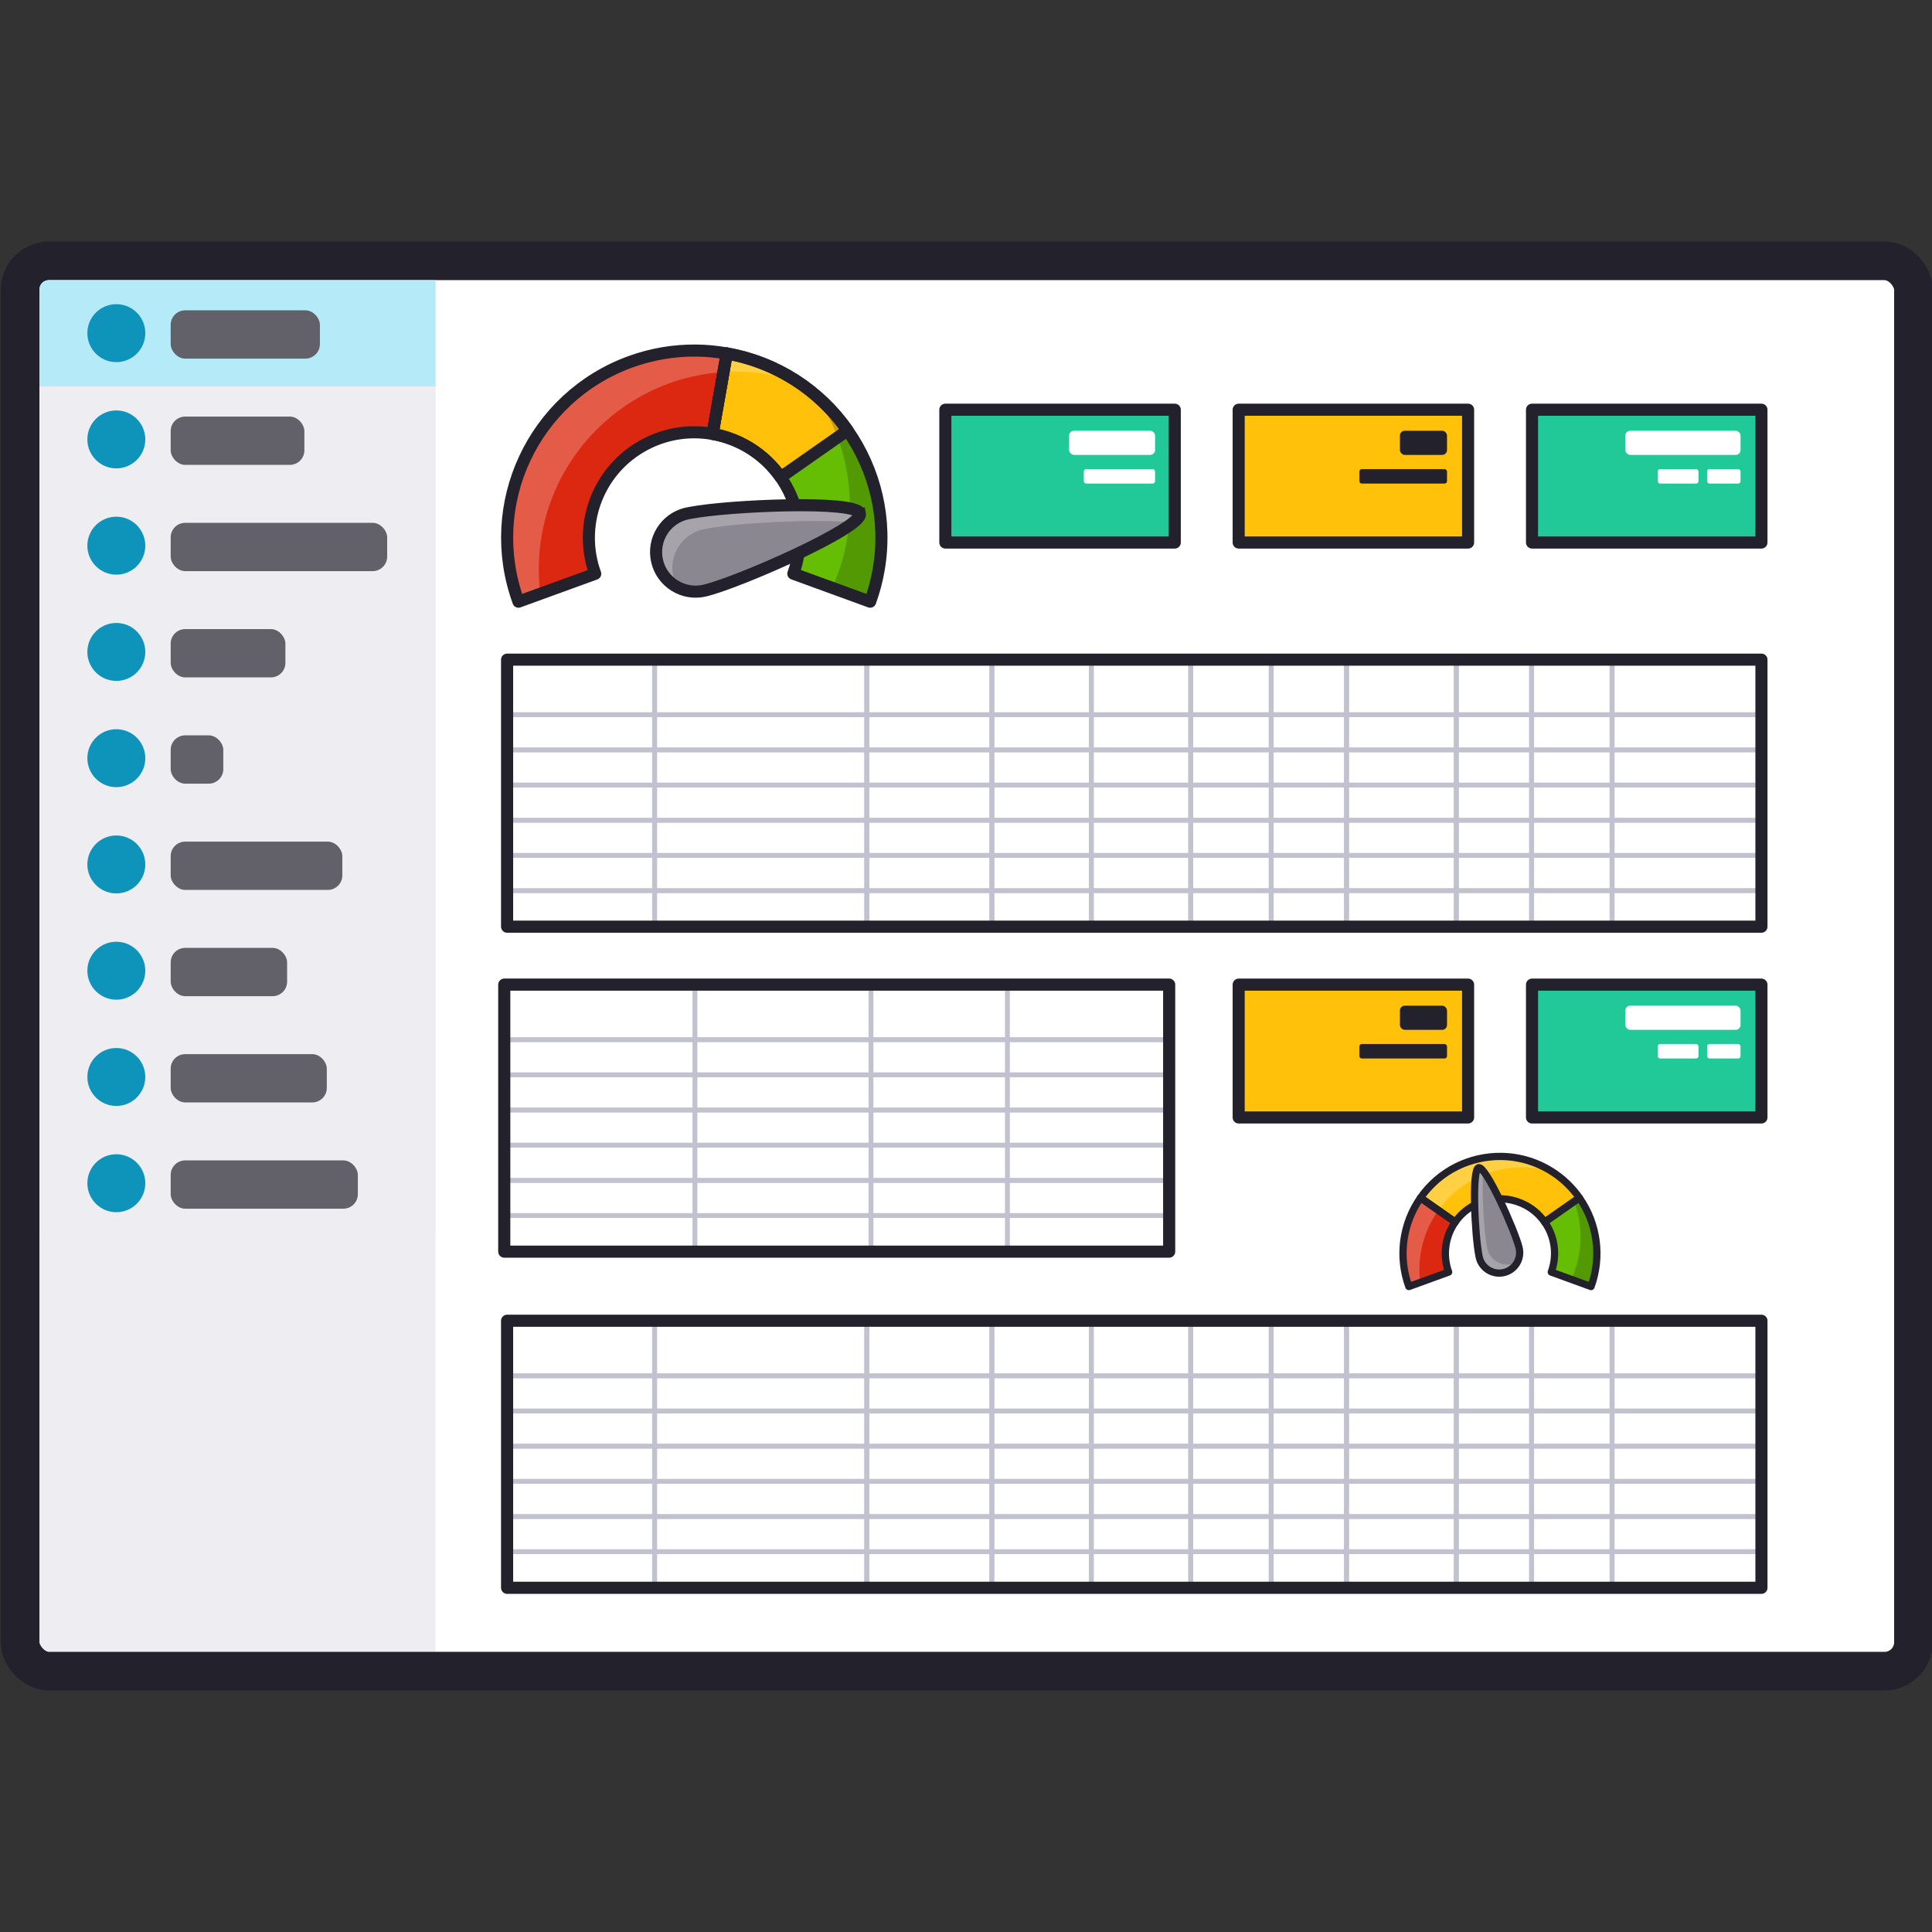 <?xml version="1.0" encoding="UTF-8" standalone="no"?>
<svg xmlns:dc="http://purl.org/dc/elements/1.1/" xmlns:cc="http://creativecommons.org/ns#" xmlns:rdf="http://www.w3.org/1999/02/22-rdf-syntax-ns#" xmlns:svg="http://www.w3.org/2000/svg" xmlns="http://www.w3.org/2000/svg" xmlns:sodipodi="http://sodipodi.sourceforge.net/DTD/sodipodi-0.dtd" xmlns:inkscape="http://www.inkscape.org/namespaces/inkscape" width="400" height="400" id="svg22172" version="1.1">
  <rect width="100%" height="100%" fill="#333333" stroke="none"/>
  <defs id="defs22174"></defs>
  <g id="layer1" transform="translate(0,-652.362)">
    <g id="g19750-1" transform="matrix(1,0,0,1,-1486.982,359.998)">
      <rect ry="6" rx="6" y="346.362" x="1491.143" height="292" width="392" id="rect4790-4-9" style="fill:#ffffff;fill-opacity:1;stroke:none"></rect>
      <path id="path4792-6-1" d="m 1497.143,350.362 c -1.177,0 -2,0.823 -2,2 l 0,280 c 0,1.177 0.823,2 2,2 l 80,0 0,-284 z" style="fill:#eeeef2;fill-opacity:1;stroke:none"></path>
      <rect style="fill:none;stroke:#23212b;stroke-width:8;stroke-linecap:round;stroke-linejoin:round;stroke-miterlimit:4;stroke-opacity:1;stroke-dasharray:none" id="rect4848-3-7" width="392" height="292" x="1491.143" y="346.362" rx="6" ry="6"></rect>
      <path id="rect16003-9-6" d="m 1497.143,350.362 c -1.177,0 -2,0.823 -2,2 l 0,20 82,0 0,-22 -80,0 z" style="fill:#b5eaf9;fill-opacity:1;stroke:none"></path>
      <rect style="fill:#626068;fill-opacity:1;stroke:none" id="rect4838-0-1-0" width="30.893" height="10" x="1522.321" y="356.612" rx="3" ry="3"></rect>
      <path transform="matrix(1.018,0,0,1.018,1087.143,236.271)" d="m 422.321,122.857 c 0,3.255 -2.638,5.893 -5.893,5.893 -3.255,0 -5.893,-2.638 -5.893,-5.893 0,-3.255 2.638,-5.893 5.893,-5.893 3.255,0 5.893,2.638 5.893,5.893 z" id="path16001-8-0" style="fill:#0e94ba;fill-opacity:1;stroke:none"></path>
      <path id="path16016-6-8" d="m 1495.143,372.362 0,22 82,0 0,-22 -82,0 z" style="fill:#eeeef2;fill-opacity:1;stroke:none"></path>
      <rect ry="3" rx="3" y="378.612" x="1522.321" height="10" width="27.679" id="rect16023-4-4" style="fill:#626068;fill-opacity:1;stroke:none"></rect>
      <path style="fill:#0e94ba;fill-opacity:1;stroke:none" id="path16025-1-7" d="m 422.321,122.857 c 0,3.255 -2.638,5.893 -5.893,5.893 -3.255,0 -5.893,-2.638 -5.893,-5.893 0,-3.255 2.638,-5.893 5.893,-5.893 3.255,0 5.893,2.638 5.893,5.893 z" transform="matrix(1.018,0,0,1.018,1087.143,258.271)"></path>
      <path style="fill:#eeeef2;fill-opacity:1;stroke:none" d="m 1495.143,394.362 0,22 82,0 0,-22 -82,0 z" id="path16035-4-5"></path>
      <rect style="fill:#626068;fill-opacity:1;stroke:none" id="rect16039-2-2" width="44.821" height="10" x="1522.321" y="400.612" rx="3" ry="3"></rect>
      <path transform="matrix(1.018,0,0,1.018,1087.143,280.271)" d="m 422.321,122.857 c 0,3.255 -2.638,5.893 -5.893,5.893 -3.255,0 -5.893,-2.638 -5.893,-5.893 0,-3.255 2.638,-5.893 5.893,-5.893 3.255,0 5.893,2.638 5.893,5.893 z" id="path16041-4-2" style="fill:#0e94ba;fill-opacity:1;stroke:none"></path>
      <path style="fill:#eeeef2;fill-opacity:1;stroke:none" d="m 1495.143,416.362 0,22 82,0 0,-22 -82,0 z" id="path16045-9-4"></path>
      <rect style="fill:#626068;fill-opacity:1;stroke:none" id="rect16049-4-4" width="23.75" height="10" x="1522.321" y="422.612" rx="3" ry="3"></rect>
      <path transform="matrix(1.018,0,0,1.018,1087.143,302.271)" d="m 422.321,122.857 c 0,3.255 -2.638,5.893 -5.893,5.893 -3.255,0 -5.893,-2.638 -5.893,-5.893 0,-3.255 2.638,-5.893 5.893,-5.893 3.255,0 5.893,2.638 5.893,5.893 z" id="path16051-9-5" style="fill:#0e94ba;fill-opacity:1;stroke:none"></path>
      <path id="path16055-8-4" d="m 1495.143,438.362 0,22 82,0 0,-22 -82,0 z" style="fill:#eeeef2;fill-opacity:1;stroke:none"></path>
      <rect ry="3" rx="3" y="444.612" x="1522.321" height="10" width="10.893" id="rect16059-0-5" style="fill:#626068;fill-opacity:1;stroke:none"></rect>
      <path style="fill:#0e94ba;fill-opacity:1;stroke:none" id="path16061-9-2" d="m 422.321,122.857 c 0,3.255 -2.638,5.893 -5.893,5.893 -3.255,0 -5.893,-2.638 -5.893,-5.893 0,-3.255 2.638,-5.893 5.893,-5.893 3.255,0 5.893,2.638 5.893,5.893 z" transform="matrix(1.018,0,0,1.018,1087.143,324.271)"></path>
      <path style="fill:#eeeef2;fill-opacity:1;stroke:none" d="m 1495.143,460.362 0,22 82,0 0,-22 -82,0 z" id="path16077-3-1"></path>
      <rect style="fill:#626068;fill-opacity:1;stroke:none" id="rect16081-8-4" width="35.536" height="10" x="1522.321" y="466.612" rx="3" ry="3"></rect>
      <path transform="matrix(1.018,0,0,1.018,1087.143,346.271)" d="m 422.321,122.857 c 0,3.255 -2.638,5.893 -5.893,5.893 -3.255,0 -5.893,-2.638 -5.893,-5.893 0,-3.255 2.638,-5.893 5.893,-5.893 3.255,0 5.893,2.638 5.893,5.893 z" id="path16083-8-8" style="fill:#0e94ba;fill-opacity:1;stroke:none"></path>
      <path id="path16087-3-4" d="m 1495.143,482.362 0,22 82,0 0,-22 -82,0 z" style="fill:#eeeef2;fill-opacity:1;stroke:none"></path>
      <rect ry="3" rx="3" y="488.612" x="1522.321" height="10" width="24.107" id="rect16091-7-9" style="fill:#626068;fill-opacity:1;stroke:none"></rect>
      <path style="fill:#0e94ba;fill-opacity:1;stroke:none" id="path16093-7-5" d="m 422.321,122.857 c 0,3.255 -2.638,5.893 -5.893,5.893 -3.255,0 -5.893,-2.638 -5.893,-5.893 0,-3.255 2.638,-5.893 5.893,-5.893 3.255,0 5.893,2.638 5.893,5.893 z" transform="matrix(1.018,0,0,1.018,1087.143,368.271)"></path>
      <path id="path16099-6-7" d="m 1495.143,504.362 0,22 82,0 0,-22 -82,0 z" style="fill:#eeeef2;fill-opacity:1;stroke:none"></path>
      <rect ry="3" rx="3" y="510.612" x="1522.321" height="10" width="32.321" id="rect16103-5-8" style="fill:#626068;fill-opacity:1;stroke:none"></rect>
      <path style="fill:#0e94ba;fill-opacity:1;stroke:none" id="path16105-1-2" d="m 422.321,122.857 c 0,3.255 -2.638,5.893 -5.893,5.893 -3.255,0 -5.893,-2.638 -5.893,-5.893 0,-3.255 2.638,-5.893 5.893,-5.893 3.255,0 5.893,2.638 5.893,5.893 z" transform="matrix(1.018,0,0,1.018,1087.143,390.271)"></path>
      <path style="fill:#eeeef2;fill-opacity:1;stroke:none" d="m 1495.143,526.362 0,22 82,0 0,-22 -82,0 z" id="path16109-4-8"></path>
      <rect style="fill:#626068;fill-opacity:1;stroke:none" id="rect16113-3-2" width="38.75" height="10" x="1522.321" y="532.612" rx="3" ry="3"></rect>
      <path transform="matrix(1.018,0,0,1.018,1087.143,412.271)" d="m 422.321,122.857 c 0,3.255 -2.638,5.893 -5.893,5.893 -3.255,0 -5.893,-2.638 -5.893,-5.893 0,-3.255 2.638,-5.893 5.893,-5.893 3.255,0 5.893,2.638 5.893,5.893 z" id="path16115-2-0" style="fill:#0e94ba;fill-opacity:1;stroke:none"></path>
      <rect y="377.19" x="1682.706" height="27.5" width="47.5" id="rect16801-0-4" style="fill:#21c998;fill-opacity:1;stroke:#23212b;stroke-width:2.5;stroke-linecap:round;stroke-linejoin:round;stroke-miterlimit:4;stroke-opacity:1;stroke-dasharray:none"></rect>
      <g transform="translate(1087.143,-410)" id="g17184-8-1">
        <path style="fill:#dc2810;fill-opacity:1;stroke:none" d="m 543.998,774.943 c -4.641,-0.05 -9.266,0.737 -13.66,2.336 -20.108,7.319 -30.477,29.552 -23.159,49.659 l 15.894,-5.781 c -3.567,-9.77 0.283,-20.985 9.601,-26.365 4.627,-2.671 9.821,-3.455 14.7,-2.592 l 2.933,-16.661 c -2.093,-0.369 -4.2,-0.574 -6.31,-0.597 z" id="path4798-3-3-3"></path>
        <path style="fill:#66be04;fill-opacity:1;stroke:none" d="m 550.308,775.54 -2.933,16.661 c 6.129,1.084 11.754,4.761 15.109,10.573 3.354,5.81 3.726,12.518 1.603,18.366 l 15.911,5.798 c 0.771,-2.12 1.348,-4.293 1.74,-6.514 3.716,-21.073 -10.356,-41.169 -31.429,-44.885 z" id="path4800-3-9-2"></path>
        <path style="fill:#ffc10a;fill-opacity:1;stroke:none" d="m 550.308,775.54 -2.933,16.661 c 5.543,0.981 10.674,4.086 14.086,8.97 l 13.864,-9.703 c -5.894,-8.418 -14.898,-14.143 -25.017,-15.928 z" id="path4796-5-9-9"></path>
        <path style="fill:#000000;fill-opacity:0.196;stroke:none" d="m 568.845,784.323 c 4.384,6.518 6.941,14.371 6.941,22.817 0,6.037 -1.32,11.758 -3.666,16.917 l 7.879,2.882 c 0.193,-0.53 0.377,-1.066 0.546,-1.603 0.169,-0.537 0.316,-1.077 0.46,-1.62 0.14,-0.526 0.274,-1.054 0.392,-1.586 0.005,-0.018 0.013,-0.034 0.017,-0.051 0,-0.005 0,-0.012 0,-0.017 0.12,-0.544 0.227,-1.087 0.324,-1.637 0.116,-0.659 0.208,-1.322 0.29,-1.978 0.063,-0.508 0.111,-1.012 0.153,-1.518 0.022,-0.262 0.052,-0.521 0.068,-0.784 0.029,-0.452 0.038,-0.897 0.051,-1.347 0,-0.085 0.015,-0.17 0.017,-0.256 0,-0.063 0,-0.125 0,-0.188 0.01,-0.586 0.016,-1.175 0,-1.756 -0.01,-0.364 -0.031,-0.729 -0.051,-1.091 -0.015,-0.277 -0.03,-0.56 -0.051,-0.836 -0.007,-0.086 -0.01,-0.17 -0.017,-0.256 -0.042,-0.499 -0.092,-0.989 -0.154,-1.484 -0.007,-0.051 -0.01,-0.102 -0.017,-0.153 -0.021,-0.166 -0.045,-0.329 -0.068,-0.495 -0.065,-0.462 -0.141,-0.925 -0.222,-1.381 -0.015,-0.086 -0.035,-0.17 -0.051,-0.256 -0.078,-0.422 -0.164,-0.844 -0.256,-1.262 -0.025,-0.114 -0.042,-0.228 -0.068,-0.341 -0.016,-0.069 -0.035,-0.136 -0.051,-0.205 -0.272,-1.156 -0.597,-2.292 -0.972,-3.411 -0.148,-0.442 -0.297,-0.878 -0.46,-1.313 -0.056,-0.15 -0.112,-0.294 -0.171,-0.443 -0.016,-0.04 -0.035,-0.079 -0.051,-0.119 -0.431,-1.096 -0.906,-2.175 -1.432,-3.223 -0.011,-0.023 -0.023,-0.046 -0.034,-0.068 -0.009,-0.018 -0.025,-0.033 -0.034,-0.051 -0.444,-0.876 -0.924,-1.736 -1.432,-2.575 -0.045,-0.074 -0.091,-0.148 -0.136,-0.222 -0.232,-0.377 -0.472,-0.757 -0.716,-1.126 -0.086,-0.13 -0.168,-0.263 -0.256,-0.392 -0.032,-0.047 -0.07,-0.089 -0.102,-0.136 -0.232,-0.337 -0.474,-0.66 -0.716,-0.989 -0.128,-0.175 -0.244,-0.356 -0.375,-0.529 -0.067,-0.087 -0.137,-0.169 -0.205,-0.256 -0.347,-0.449 -0.707,-0.897 -1.074,-1.33 -0.034,-0.04 -0.068,-0.08 -0.102,-0.119 -0.41,-0.481 -0.828,-0.954 -1.262,-1.415 -0.415,-0.44 -0.844,-0.876 -1.279,-1.296 -0.055,-0.053 -0.115,-0.101 -0.171,-0.153 -0.399,-0.381 -0.796,-0.745 -1.211,-1.108 -0.09,-0.08 -0.182,-0.16 -0.273,-0.239 z" id="path5209-5-6-2"></path>
        <path style="fill:#ffffff;fill-opacity:0.235;stroke:none" d="m 543.333,774.943 c -0.531,0.003 -1.06,0.027 -1.586,0.051 -0.051,0.002 -0.103,-0.003 -0.153,0 -0.091,0.004 -0.182,0.012 -0.273,0.017 -0.5,0.029 -1.006,0.072 -1.501,0.119 -0.125,0.012 -0.25,0.021 -0.375,0.034 -0.438,0.046 -0.863,0.11 -1.296,0.171 -0.278,0.04 -0.558,0.074 -0.836,0.119 -0.194,0.032 -0.387,0.068 -0.58,0.102 -0.456,0.082 -0.911,0.174 -1.364,0.273 -0.567,0.123 -1.126,0.26 -1.688,0.409 -0.562,0.149 -1.132,0.303 -1.688,0.477 -0.556,0.174 -1.105,0.363 -1.654,0.563 -0.616,0.224 -1.241,0.462 -1.842,0.716 -0.007,0.003 -0.01,0.014 -0.017,0.017 -0.608,0.257 -1.199,0.514 -1.791,0.802 -0.039,0.019 -0.081,0.032 -0.119,0.051 -0.549,0.268 -1.089,0.562 -1.62,0.853 -0.536,0.295 -1.066,0.602 -1.586,0.921 -0.215,0.131 -0.42,0.274 -0.631,0.409 -0.304,0.195 -0.623,0.377 -0.921,0.58 -0.256,0.174 -0.499,0.366 -0.75,0.546 -0.273,0.195 -0.551,0.378 -0.819,0.58 -0.045,0.034 -0.091,0.068 -0.136,0.102 -0.397,0.302 -0.775,0.621 -1.16,0.938 -0.41,0.338 -0.815,0.686 -1.211,1.04 -0.09,0.081 -0.184,0.157 -0.273,0.239 -0.324,0.296 -0.641,0.597 -0.955,0.904 -0.141,0.138 -0.287,0.269 -0.426,0.409 -0.297,0.3 -0.583,0.612 -0.87,0.921 -0.132,0.141 -0.263,0.283 -0.392,0.426 -0.386,0.427 -0.759,0.869 -1.126,1.313 -0.331,0.401 -0.657,0.814 -0.972,1.228 -0.098,0.129 -0.193,0.262 -0.29,0.392 -0.216,0.293 -0.424,0.589 -0.631,0.887 -0.155,0.222 -0.31,0.44 -0.46,0.665 -0.177,0.266 -0.359,0.531 -0.529,0.802 -0.168,0.266 -0.333,0.532 -0.495,0.801 -0.124,0.208 -0.238,0.421 -0.358,0.631 -0.21,0.368 -0.416,0.734 -0.614,1.108 -0.051,0.097 -0.103,0.193 -0.153,0.29 -0.25,0.483 -0.487,0.974 -0.716,1.467 -0.262,0.562 -0.515,1.132 -0.75,1.705 -0.228,0.557 -0.446,1.121 -0.648,1.688 -0.024,0.068 -0.044,0.137 -0.068,0.205 -0.187,0.534 -0.365,1.061 -0.529,1.603 -0.179,0.594 -0.344,1.204 -0.495,1.808 -0.138,0.558 -0.261,1.121 -0.375,1.688 -0.093,0.461 -0.179,0.933 -0.256,1.398 -0.022,0.137 -0.047,0.272 -0.068,0.409 -0.038,0.249 -0.069,0.5 -0.102,0.75 -0.057,0.426 -0.11,0.85 -0.153,1.279 -0.022,0.227 -0.033,0.454 -0.051,0.682 -0.084,1.043 -0.136,2.091 -0.136,3.155 0,0.367 0.007,0.727 0.017,1.091 0.008,0.297 0.019,0.59 0.034,0.887 0.023,0.448 0.048,0.904 0.085,1.347 0.021,0.245 0.043,0.489 0.068,0.733 0.054,0.523 0.129,1.035 0.205,1.552 0.003,0.017 -0.003,0.034 0,0.051 0.094,0.631 0.198,1.262 0.324,1.893 0.382,1.908 0.917,3.811 1.603,5.696 l 4.519,-1.637 c -0.205,-1.659 -0.307,-3.35 -0.307,-5.065 0,-22.604 18.324,-40.928 40.928,-40.928 4.322,0 8.487,0.685 12.398,1.927 -0.062,-0.04 -0.125,-0.079 -0.188,-0.119 -0.047,-0.03 -0.089,-0.072 -0.136,-0.102 -0.062,-0.04 -0.125,-0.08 -0.188,-0.119 -0.471,-0.296 -0.949,-0.577 -1.432,-0.853 -0.525,-0.3 -1.047,-0.595 -1.586,-0.87 -0.023,-0.012 -0.045,-0.022 -0.068,-0.034 -0.018,-0.009 -0.033,-0.025 -0.051,-0.034 -0.545,-0.275 -1.096,-0.518 -1.654,-0.767 -0.577,-0.258 -1.167,-0.503 -1.756,-0.733 -1.18,-0.46 -2.389,-0.867 -3.615,-1.211 -1.226,-0.344 -2.47,-0.63 -3.735,-0.853 -0.523,-0.092 -1.044,-0.167 -1.569,-0.239 -0.525,-0.071 -1.06,-0.137 -1.586,-0.188 -0.429,-0.041 -0.849,-0.076 -1.279,-0.102 -0.277,-0.016 -0.557,-0.024 -0.836,-0.034 -0.444,-0.017 -0.883,-0.033 -1.33,-0.034 -0.04,-1.2e-4 -0.079,0 -0.119,0 -0.086,0 -0.17,-5.5e-4 -0.256,0 z" id="path5216-39-7-9"></path>
        <path style="fill:none;stroke:#23212b;stroke-width:2.5;stroke-linecap:round;stroke-linejoin:round;stroke-miterlimit:4;stroke-opacity:1;stroke-dasharray:none" d="m 543.998,774.943 c -4.641,-0.05 -9.266,0.737 -13.66,2.336 -20.108,7.319 -30.477,29.552 -23.159,49.659 l 15.894,-5.781 c -3.567,-9.77 0.283,-20.985 9.601,-26.365 4.627,-2.671 9.821,-3.455 14.7,-2.592 l 2.933,-16.661 c -2.093,-0.369 -4.2,-0.574 -6.31,-0.597 z" id="path5840-9-5-9"></path>
        <path style="fill:none;stroke:#23212b;stroke-width:2.5;stroke-linecap:round;stroke-linejoin:round;stroke-miterlimit:4;stroke-opacity:1;stroke-dasharray:none" d="m 550.308,775.54 -2.933,16.661 c 5.543,0.981 10.674,4.086 14.086,8.97 l 13.864,-9.703 c -5.894,-8.418 -14.898,-14.143 -25.017,-15.928 z" id="path5842-5-3-2"></path>
        <path style="fill:none;stroke:#23212b;stroke-width:2.5;stroke-linecap:round;stroke-linejoin:round;stroke-miterlimit:4;stroke-opacity:1;stroke-dasharray:none" d="m 550.308,775.54 -2.933,16.661 c 6.129,1.084 11.754,4.761 15.109,10.573 3.354,5.81 3.726,12.518 1.603,18.366 l 15.911,5.798 c 0.771,-2.12 1.348,-4.293 1.74,-6.514 3.716,-21.073 -10.356,-41.169 -31.429,-44.885 z" id="path5844-2-7-7"></path>
        <g transform="matrix(0.546,0,0,0.546,32.567,345.819)" id="g16834-7-9-3" style="stroke-width:4.611;stroke-miterlimit:4;stroke-dasharray:none">
          <path id="path16550-9-5-0" d="m 998.748,847.754 c -1.212,-5.171 -49.643,-3.084 -64.229,-0.284 -0.508,0.098 -1.083,0.19 -1.505,0.289 -8.066,1.891 -13.071,9.962 -11.18,18.028 1.891,8.066 9.962,13.071 18.028,11.18 12.561,-2.945 60.141,-23.861 58.887,-29.212 z" style="fill:#8a8791;fill-opacity:1;stroke:none"></path>
          <path id="path16831-1-3-8" transform="translate(0,652.362)" d="m 976.844,192.219 c -15.194,-0.041 -34.108,1.3 -42.312,2.875 -0.508,0.098 -1.109,0.213 -1.531,0.312 -8.066,1.891 -13.047,9.966 -11.156,18.031 1.041,4.438 3.935,7.929 7.688,9.875 -0.67,-1.198 -1.202,-2.503 -1.531,-3.906 -1.891,-8.066 3.122,-16.14 11.188,-18.031 0.422,-0.099 0.992,-0.184 1.5,-0.281 10.912,-2.094 40.738,-3.787 55.594,-2.344 1.736,-1.395 2.657,-2.539 2.469,-3.344 -0.53,-2.262 -10.088,-3.156 -21.906,-3.188 z" style="fill:#ffffff;fill-opacity:0.235;stroke:none"></path>
          <path style="fill:none;stroke:#23212b;stroke-width:4.581;stroke-miterlimit:4;stroke-opacity:1;stroke-dasharray:none" d="m 998.748,847.754 c -1.212,-5.171 -49.643,-3.084 -64.229,-0.284 -0.508,0.098 -1.083,0.19 -1.505,0.289 -8.066,1.891 -13.071,9.962 -11.18,18.028 1.891,8.066 9.962,13.071 18.028,11.18 12.561,-2.945 60.141,-23.861 58.887,-29.212 z" id="path16577-7-5-1"></path>
        </g>
      </g>
      <g style="stroke-width:2.896;stroke-miterlimit:4;stroke-dasharray:none" transform="matrix(0.518,0,0,0.518,1408.571,181.63)" id="g17428-2-8">
        <path style="fill:#ffc10a;fill-opacity:1;stroke:none" d="m 751.564,675.987 c -12.438,-0.208 -24.751,5.57 -32.423,16.527 l 13.866,9.705 c 1.773,-2.536 4.102,-4.729 6.959,-6.379 9.884,-5.707 22.373,-2.806 28.79,6.379 l 13.866,-9.705 c -2.593,-3.703 -5.814,-6.924 -9.517,-9.517 -6.574,-4.603 -14.078,-6.885 -21.541,-7.01 z" id="path16264-4-9-2"></path>
        <path style="fill:#66be04;fill-opacity:1;stroke:none" d="m 782.622,692.514 -13.866,9.705 c 0.361,0.516 0.72,1.047 1.04,1.603 3.357,5.815 3.732,12.533 1.603,18.386 l 15.896,5.782 c 4.324,-11.88 2.578,-25.119 -4.673,-35.475 z" id="path16266-3-1-0"></path>
        <path style="fill:#000000;fill-opacity:0.196;stroke:none" d="m 782.622,692.514 -2.081,1.45 c 1.643,4.431 2.541,9.223 2.541,14.224 0,6.046 -1.314,11.771 -3.667,16.936 l 7.88,2.865 c 0.135,-0.371 0.269,-0.752 0.392,-1.126 0.123,-0.374 0.23,-0.733 0.341,-1.109 0.223,-0.752 0.421,-1.509 0.597,-2.268 0.088,-0.38 0.18,-0.761 0.256,-1.143 0.076,-0.381 0.14,-0.777 0.205,-1.16 0.053,-0.314 0.108,-0.623 0.154,-0.938 0.01,-0.068 0.025,-0.137 0.034,-0.205 0.053,-0.383 0.095,-0.759 0.136,-1.143 0.038,-0.351 0.074,-0.706 0.102,-1.057 0,-0.034 0,-0.068 0,-0.102 0.026,-0.334 0.051,-0.672 0.068,-1.006 0,-0.051 0,-0.103 0,-0.153 0.005,-0.069 0.014,-0.136 0.017,-0.205 0.022,-0.543 0.034,-1.089 0.034,-1.637 0,-0.155 0,-0.306 0,-0.461 0,-0.209 -0.011,-0.422 -0.017,-0.631 -0.005,-0.177 -0.01,-0.353 -0.017,-0.529 -0.016,-0.384 -0.041,-0.76 -0.068,-1.143 -0.027,-0.383 -0.064,-0.761 -0.102,-1.143 -0.029,-0.292 -0.049,-0.596 -0.085,-0.887 -0.011,-0.092 -0.022,-0.181 -0.034,-0.273 -0.015,-0.115 -0.035,-0.226 -0.051,-0.341 -0.037,-0.263 -0.077,-0.524 -0.119,-0.785 -0.24,-1.48 -0.561,-2.954 -0.972,-4.4 -0.01,-0.035 -0.024,-0.068 -0.034,-0.102 -0.319,-1.11 -0.69,-2.211 -1.109,-3.292 -0.139,-0.36 -0.293,-0.718 -0.443,-1.075 -0.151,-0.357 -0.299,-0.705 -0.461,-1.057 -0.162,-0.353 -0.322,-0.709 -0.495,-1.057 -0.336,-0.679 -0.697,-1.351 -1.075,-2.013 -0.01,-0.018 -0.024,-0.033 -0.034,-0.051 -0.157,-0.275 -0.313,-0.547 -0.478,-0.819 -0.038,-0.063 -0.081,-0.125 -0.119,-0.188 -0.252,-0.411 -0.516,-0.825 -0.785,-1.228 -0.146,-0.219 -0.293,-0.432 -0.443,-0.648 -0.024,-0.034 -0.045,-0.069 -0.068,-0.102 z" id="path16270-3-5-3"></path>
        <path style="fill:#dc2810;fill-opacity:1;stroke:none" d="m 719.142,692.514 c -7.252,10.356 -8.997,23.595 -4.673,35.475 l 15.913,-5.782 c -0.071,-0.193 -0.14,-0.386 -0.205,-0.58 -0.057,-0.17 -0.118,-0.341 -0.171,-0.512 -0.027,-0.089 -0.042,-0.183 -0.068,-0.273 -0.096,-0.33 -0.193,-0.657 -0.273,-0.989 -0.025,-0.102 -0.045,-0.205 -0.068,-0.307 -0.09,-0.4 -0.172,-0.809 -0.239,-1.211 -0.072,-0.43 -0.125,-0.865 -0.171,-1.296 -0.043,-0.409 -0.082,-0.819 -0.102,-1.228 -0.005,-0.056 0,-0.114 0,-0.171 -0.017,-0.414 -0.024,-0.815 -0.017,-1.228 0,-0.046 0,-0.091 0,-0.136 0.009,-0.386 0.022,-0.776 0.051,-1.16 0.032,-0.424 0.08,-0.842 0.136,-1.262 0.005,-0.034 0.013,-0.068 0.017,-0.102 0.056,-0.403 0.126,-0.812 0.205,-1.211 0.084,-0.426 0.181,-0.842 0.29,-1.262 0.191,-0.738 0.415,-1.468 0.682,-2.183 0.007,-0.017 0.011,-0.034 0.017,-0.051 0.058,-0.155 0.126,-0.307 0.188,-0.46 0.131,-0.327 0.262,-0.652 0.409,-0.972 0.18,-0.392 0.376,-0.778 0.58,-1.16 0.409,-0.766 0.863,-1.517 1.364,-2.234 l -13.866,-9.705 z" id="path16439-1-9-5"></path>
        <path style="fill:#ffffff;fill-opacity:0.235;stroke:none" d="m 750.882,675.987 c -0.537,0 -1.071,0.012 -1.603,0.034 -0.131,0.006 -0.262,0.01 -0.392,0.017 -0.126,0.006 -0.249,0.026 -0.375,0.034 -0.119,0.007 -0.239,0.009 -0.358,0.017 -0.412,0.029 -0.82,0.061 -1.228,0.102 -0.477,0.049 -0.958,0.104 -1.433,0.171 -0.17,0.024 -0.343,0.042 -0.512,0.068 -0.434,0.067 -0.865,0.157 -1.296,0.239 -0.369,0.07 -0.742,0.141 -1.109,0.222 -0.367,0.08 -0.727,0.165 -1.092,0.256 -0.299,0.075 -0.59,0.157 -0.887,0.239 -0.115,0.032 -0.227,0.07 -0.341,0.102 -0.567,0.161 -1.129,0.324 -1.689,0.512 -0.183,0.061 -0.364,0.124 -0.546,0.188 -0.28,0.098 -0.558,0.202 -0.836,0.307 -0.127,0.048 -0.249,0.104 -0.375,0.153 -0.318,0.124 -0.64,0.243 -0.955,0.375 -0.045,0.019 -0.092,0.032 -0.136,0.051 -0.408,0.173 -0.808,0.358 -1.211,0.546 -0.14,0.066 -0.287,0.12 -0.426,0.188 -0.007,0.003 -0.01,0.014 -0.017,0.017 -0.606,0.292 -1.203,0.598 -1.791,0.921 -0.493,0.269 -0.967,0.544 -1.45,0.836 -0.074,0.045 -0.148,0.091 -0.222,0.136 -0.171,0.105 -0.342,0.216 -0.512,0.324 -0.292,0.186 -0.583,0.369 -0.87,0.563 -0.515,0.348 -1.021,0.703 -1.518,1.075 -0.456,0.341 -0.908,0.698 -1.347,1.057 -0.04,0.033 -0.079,0.069 -0.119,0.102 -0.478,0.395 -0.94,0.794 -1.399,1.211 -0.459,0.417 -0.909,0.841 -1.347,1.279 -0.438,0.438 -0.862,0.889 -1.279,1.347 -0.357,0.394 -0.714,0.8 -1.057,1.211 -0.14,0.167 -0.272,0.342 -0.409,0.512 -0.302,0.374 -0.597,0.738 -0.887,1.126 -0.008,0.01 -0.01,0.024 -0.017,0.034 -0.233,0.313 -0.474,0.634 -0.699,0.955 -0.083,0.118 -0.157,0.239 -0.239,0.358 -0.086,0.125 -0.172,0.249 -0.256,0.375 -0.273,0.409 -0.545,0.827 -0.802,1.245 -0.124,0.203 -0.237,0.409 -0.358,0.614 -0.18,0.307 -0.357,0.61 -0.529,0.921 -0.069,0.125 -0.137,0.249 -0.205,0.375 -0.233,0.433 -0.467,0.873 -0.682,1.313 -0.124,0.253 -0.24,0.512 -0.358,0.767 -0.069,0.149 -0.138,0.294 -0.205,0.443 -0.109,0.244 -0.22,0.487 -0.324,0.733 0,0.005 0,0.012 0,0.017 -0.064,0.152 -0.125,0.307 -0.188,0.461 -0.115,0.283 -0.233,0.567 -0.341,0.853 -0.107,0.282 -0.207,0.568 -0.307,0.853 -0.128,0.364 -0.258,0.725 -0.375,1.092 -0.094,0.294 -0.186,0.591 -0.273,0.887 -0.062,0.21 -0.113,0.42 -0.171,0.631 -0.055,0.2 -0.119,0.396 -0.171,0.597 -0.105,0.406 -0.198,0.819 -0.29,1.228 -0.084,0.375 -0.166,0.749 -0.239,1.126 -0.074,0.383 -0.142,0.775 -0.205,1.16 -0.028,0.176 -0.059,0.352 -0.085,0.529 -0.068,0.468 -0.119,0.943 -0.171,1.416 -0.01,0.091 -0.025,0.181 -0.034,0.273 0,0.017 0,0.035 0,0.051 -0.012,0.119 -0.024,0.239 -0.034,0.358 -0.039,0.422 -0.077,0.839 -0.102,1.262 -0.009,0.148 -0.01,0.295 -0.017,0.443 -0.005,0.074 -0.014,0.147 -0.017,0.222 -0.022,0.538 -0.034,1.077 -0.034,1.62 0,0.362 0.007,0.715 0.017,1.075 0,0.086 0.014,0.17 0.017,0.256 0.007,0.2 0.007,0.397 0.017,0.597 0.005,0.085 0.013,0.171 0.017,0.256 0.015,0.272 0.03,0.547 0.051,0.819 0.007,0.09 0.01,0.183 0.017,0.273 0.025,0.294 0.053,0.593 0.085,0.887 0.027,0.252 0.053,0.5 0.085,0.75 0.017,0.132 0.033,0.26 0.051,0.392 0.005,0.034 0.012,0.068 0.017,0.102 0.049,0.349 0.112,0.692 0.171,1.04 0.063,0.374 0.131,0.755 0.205,1.126 0.016,0.08 0.035,0.159 0.051,0.239 0.051,0.248 0.098,0.487 0.154,0.733 0.015,0.068 0.035,0.136 0.051,0.205 0.088,0.38 0.173,0.748 0.273,1.126 0.1,0.378 0.213,0.767 0.324,1.143 0.097,0.326 0.202,0.65 0.307,0.972 0.028,0.086 0.057,0.17 0.085,0.256 0.112,0.335 0.221,0.676 0.341,1.006 l 4.537,-1.654 c -0.203,-1.654 -0.324,-3.34 -0.324,-5.048 0,-22.607 18.326,-40.933 40.933,-40.933 4.328,0 8.5,0.682 12.416,1.927 -0.058,-0.038 -0.112,-0.082 -0.171,-0.119 -0.323,-0.209 -0.645,-0.416 -0.972,-0.614 -0.095,-0.058 -0.194,-0.114 -0.29,-0.171 -0.299,-0.177 -0.602,-0.343 -0.904,-0.512 -0.329,-0.183 -0.655,-0.355 -0.989,-0.529 -0.07,-0.037 -0.134,-0.083 -0.205,-0.119 -0.157,-0.081 -0.319,-0.16 -0.478,-0.239 -0.386,-0.191 -0.787,-0.369 -1.177,-0.546 -0.051,-0.023 -0.102,-0.045 -0.154,-0.068 -0.227,-0.102 -0.453,-0.21 -0.682,-0.307 -0.089,-0.038 -0.183,-0.065 -0.273,-0.102 -0.334,-0.139 -0.667,-0.279 -1.006,-0.409 -0.396,-0.152 -0.792,-0.304 -1.194,-0.443 -0.287,-0.099 -0.58,-0.197 -0.87,-0.29 -0.187,-0.06 -0.375,-0.114 -0.563,-0.171 -0.034,-0.011 -0.068,-0.024 -0.102,-0.034 -0.41,-0.123 -0.813,-0.231 -1.228,-0.341 -0.282,-0.074 -0.568,-0.153 -0.853,-0.222 -0.171,-0.041 -0.341,-0.081 -0.512,-0.119 -0.079,-0.018 -0.159,-0.034 -0.239,-0.051 -0.378,-0.083 -0.76,-0.15 -1.143,-0.222 -0.463,-0.087 -0.93,-0.169 -1.399,-0.239 -0.288,-0.043 -0.58,-0.083 -0.87,-0.119 -0.182,-0.023 -0.364,-0.048 -0.546,-0.068 -0.282,-0.032 -0.569,-0.06 -0.853,-0.085 -0.307,-0.028 -0.614,-0.048 -0.921,-0.068 -0.366,-0.024 -0.723,-0.037 -1.092,-0.051 -0.484,-0.018 -0.979,-0.034 -1.467,-0.034 z" id="path16272-7-9-9"></path>
        <path style="fill:none;stroke:#23212b;stroke-width:2.896;stroke-linecap:round;stroke-linejoin:round;stroke-miterlimit:4;stroke-opacity:1;stroke-dasharray:none" d="m 719.142,692.514 c -7.252,10.356 -8.997,23.595 -4.673,35.475 l 15.913,-5.782 c -2.475,-6.777 -1.384,-14.251 2.627,-19.989 l -13.866,-9.705 z" id="path16276-4-4-8"></path>
        <path style="fill:none;stroke:#23212b;stroke-width:2.896;stroke-linecap:round;stroke-linejoin:round;stroke-miterlimit:4;stroke-opacity:1;stroke-dasharray:none" d="m 751.564,675.987 c -12.438,-0.208 -24.751,5.57 -32.423,16.527 l 13.866,9.705 c 1.773,-2.536 4.102,-4.729 6.959,-6.379 9.884,-5.707 22.373,-2.806 28.79,6.379 l 13.866,-9.705 c -2.593,-3.703 -5.814,-6.924 -9.517,-9.517 -6.574,-4.603 -14.078,-6.885 -21.541,-7.01 z" id="path16278-0-2-7"></path>
        <path style="fill:none;stroke:#23212b;stroke-width:2.896;stroke-linecap:round;stroke-linejoin:round;stroke-miterlimit:4;stroke-opacity:1;stroke-dasharray:none" d="m 782.622,692.514 -13.866,9.705 c 0.361,0.516 0.72,1.047 1.04,1.603 3.357,5.815 3.732,12.533 1.603,18.386 l 15.896,5.782 c 4.324,-11.88 2.578,-25.119 -4.673,-35.475 z" id="path16280-8-4-8"></path>
        <path transform="matrix(0.074,0.129,-0.129,0.074,782.113,731.12)" d="m -164.049,127.057 c 0,20.307 -16.462,36.77 -36.77,36.77 -20.307,0 -36.77,-16.462 -36.77,-36.77 0,-20.307 16.462,-36.77 36.77,-36.77 20.307,0 36.77,16.462 36.77,36.77 z" id="path16457-9-6-3" style="fill:#0e94ba;fill-opacity:1;stroke:none"></path>
        <g style="stroke-width:2.896;stroke-miterlimit:4;stroke-dasharray:none" id="g17073-0-3" transform="matrix(-0.007,-1,1,-0.007,26.434,1517.566)">
          <path style="fill:#8a8791;fill-opacity:1;stroke:none" d="m 832.033,721.764 c -0.662,-2.822 -27.094,-1.683 -35.055,-0.155 -0.277,0.053 -0.591,0.104 -0.821,0.158 -4.402,1.032 -7.134,5.437 -6.102,9.839 1.032,4.402 5.437,7.134 9.839,6.102 6.856,-1.607 32.824,-13.023 32.139,-15.943 z" id="path16841-4-9-9"></path>
          <path style="fill:#ffffff;fill-opacity:0.235;stroke:none" d="m 820.078,720.033 c -8.293,-0.022 -18.615,0.71 -23.093,1.569 -0.277,0.053 -0.605,0.117 -0.836,0.171 -4.402,1.032 -7.121,5.439 -6.089,9.841 0.568,2.422 2.148,4.328 4.196,5.39 -0.366,-0.654 -0.656,-1.366 -0.836,-2.132 -1.032,-4.402 1.704,-8.809 6.106,-9.841 0.23,-0.054 0.541,-0.1 0.819,-0.153 5.955,-1.143 22.234,-2.067 30.342,-1.279 0.947,-0.761 1.45,-1.386 1.347,-1.825 -0.289,-1.235 -5.506,-1.722 -11.956,-1.74 z" id="path16843-8-6-9"></path>
          <path id="path16845-0-4-5" d="m 832.033,721.764 c -0.662,-2.822 -27.094,-1.683 -35.055,-0.155 -0.277,0.053 -0.591,0.104 -0.821,0.158 -4.402,1.032 -7.134,5.437 -6.102,9.839 1.032,4.402 5.437,7.134 9.839,6.102 6.856,-1.607 32.824,-13.023 32.139,-15.943 z" style="fill:none;stroke:#23212b;stroke-width:2.896;stroke-miterlimit:4;stroke-opacity:1;stroke-dasharray:none"></path>
        </g>
      </g>
      <rect ry="1" rx="1" y="381.549" x="1708.339" height="5" width="17.786" id="rect4834-8-4-0" style="fill:#ffffff;fill-opacity:1;stroke:none"></rect>
      <rect style="fill:#ffffff;fill-opacity:1;stroke:none" id="rect17143-9-2" width="14.755" height="3" x="1711.37" y="389.483" rx="0.5" ry="0.5"></rect>
      <g id="g17153-7-1" transform="translate(1087.143,-410)">
        <rect y="787.19" x="656.294" height="27.5" width="47.5" id="rect17003-1-1" style="fill:#ffc10a;fill-opacity:1;stroke:#23212b;stroke-width:2.5;stroke-linecap:round;stroke-linejoin:round;stroke-miterlimit:4;stroke-opacity:1;stroke-dasharray:none"></rect>
        <rect ry="1" rx="1" y="791.549" x="689.679" height="5" width="9.75" id="rect17025-9-4" style="fill:#23212b;fill-opacity:1;stroke:none"></rect>
        <rect style="fill:#23212b;fill-opacity:1;stroke:none" id="rect17145-2-7" width="18.148" height="3" x="681.28" y="799.483" rx="0.5" ry="0.5"></rect>
      </g>
      <g id="g17158-3-2" transform="translate(1087.143,-410)">
        <rect style="fill:#21c998;fill-opacity:1;stroke:#23212b;stroke-width:2.5;stroke-linecap:round;stroke-linejoin:round;stroke-miterlimit:4;stroke-opacity:1;stroke-dasharray:none" id="rect17005-6-2" width="47.5" height="27.5" x="717.025" y="787.19"></rect>
        <rect ry="1" rx="1" y="791.549" x="736.354" height="5" width="23.847" id="rect17147-6-3" style="fill:#ffffff;fill-opacity:1;stroke:none"></rect>
        <rect style="fill:#ffffff;fill-opacity:1;stroke:none" id="rect17149-5-2" width="6.927" height="3" x="753.274" y="799.483" rx="0.5" ry="0.5"></rect>
        <rect ry="0.5" rx="0.5" y="799.483" x="743.046" height="3" width="8.442" id="rect17151-8-1" style="fill:#ffffff;fill-opacity:1;stroke:none"></rect>
      </g>
      <g id="g17443-3-2" transform="translate(1087.143,-410)">
        <g id="g17164-1-2" transform="translate(0,119.031)">
          <rect y="787.19" x="656.294" height="27.5" width="47.5" id="rect17166-5-5" style="fill:#ffc10a;fill-opacity:1;stroke:#23212b;stroke-width:2.5;stroke-linecap:round;stroke-linejoin:round;stroke-miterlimit:4;stroke-opacity:1;stroke-dasharray:none"></rect>
          <rect ry="1" rx="1" y="791.549" x="689.679" height="5" width="9.75" id="rect17168-8-3" style="fill:#23212b;fill-opacity:1;stroke:none"></rect>
          <rect style="fill:#23212b;fill-opacity:1;stroke:none" id="rect17170-0-3" width="18.148" height="3" x="681.28" y="799.483" rx="0.5" ry="0.5"></rect>
        </g>
        <g id="g17172-8-1" transform="translate(0,119.031)">
          <rect style="fill:#21c998;fill-opacity:1;stroke:#23212b;stroke-width:2.5;stroke-linecap:round;stroke-linejoin:round;stroke-miterlimit:4;stroke-opacity:1;stroke-dasharray:none" id="rect17174-1-5" width="47.5" height="27.5" x="717.025" y="787.19"></rect>
          <rect ry="1" rx="1" y="791.549" x="736.354" height="5" width="23.847" id="rect17176-3-7" style="fill:#ffffff;fill-opacity:1;stroke:none"></rect>
          <rect style="fill:#ffffff;fill-opacity:1;stroke:none" id="rect17178-6-5" width="6.927" height="3" x="753.274" y="799.483" rx="0.5" ry="0.5"></rect>
          <rect ry="0.5" rx="0.5" y="799.483" x="743.046" height="3" width="8.442" id="rect17180-7-4" style="fill:#ffffff;fill-opacity:1;stroke:none"></rect>
        </g>
      </g>
      <g id="g17281-0-0" transform="translate(1087.143,-410)">
        <rect y="838.941" x="504.833" height="55.279" width="259.692" id="rect17182-3-7" style="fill:#ffffff;fill-opacity:1;stroke:#c1c1cf;stroke-width:2.5;stroke-linecap:round;stroke-linejoin:round;stroke-miterlimit:4;stroke-opacity:1;stroke-dasharray:none"></rect>
        <path style="fill:#ffffff;fill-opacity:1;stroke:#c1c1cf;stroke-width:1;stroke-opacity:1" d="m 505.022,886.743 0,7.284 259.33,0 0,-7.284 -259.33,0 z" id="rect17198-3-8"></path>
        <path id="path17207-5-9" d="m 505.022,879.459 0,7.284 259.33,0 0,-7.284 -259.33,0 z" style="fill:#ffffff;fill-opacity:1;stroke:#c1c1cf;stroke-width:1;stroke-opacity:1"></path>
        <path id="path17234-8-3" d="m 505.022,872.175 0,7.284 259.33,0 0,-7.284 -259.33,0 z" style="fill:#ffffff;fill-opacity:1;stroke:#c1c1cf;stroke-width:1;stroke-opacity:1"></path>
        <path style="fill:#ffffff;fill-opacity:1;stroke:#c1c1cf;stroke-width:1;stroke-opacity:1" d="m 505.022,864.891 0,7.284 259.33,0 0,-7.284 -259.33,0 z" id="path17236-7-5"></path>
        <path style="fill:#ffffff;fill-opacity:1;stroke:#c1c1cf;stroke-width:1;stroke-opacity:1" d="m 505.022,857.606 0,7.284 259.33,0 0,-7.284 -259.33,0 z" id="path17244-0-1"></path>
        <path id="path17246-9-0" d="m 505.022,850.322 0,7.284 259.33,0 0,-7.284 -259.33,0 z" style="fill:#ffffff;fill-opacity:1;stroke:#c1c1cf;stroke-width:1;stroke-opacity:1"></path>
        <path style="fill:#ffffff;fill-opacity:1;stroke:#c1c1cf;stroke-width:1;stroke-opacity:1" d="m 505.022,839.103 0,11.219 259.33,0 0,-11.219 -259.33,0 z" id="path17250-8-5"></path>
        <rect y="838.941" x="504.833" height="55.279" width="30.536" id="rect17259-0-0" style="fill:none;stroke:#c1c1cf;stroke-width:1;stroke-opacity:1"></rect>
        <rect style="fill:none;stroke:#c1c1cf;stroke-width:1;stroke-opacity:1" id="rect17261-9-8" width="43.929" height="55.279" x="535.368" y="838.941"></rect>
        <rect y="838.941" x="579.297" height="55.279" width="25.893" id="rect17263-2-4" style="fill:none;stroke:#c1c1cf;stroke-width:1;stroke-opacity:1"></rect>
        <rect style="fill:none;stroke:#c1c1cf;stroke-width:1;stroke-opacity:1" id="rect17265-5-6" width="20.59" height="55.279" x="605.19" y="838.941"></rect>
        <rect y="838.941" x="625.779" height="55.279" width="20.59" id="rect17267-8-1" style="fill:none;stroke:#c1c1cf;stroke-width:1;stroke-opacity:1"></rect>
        <rect y="838.941" x="646.369" height="55.279" width="16.661" id="rect17269-3-4" style="fill:none;stroke:#c1c1cf;stroke-width:1;stroke-opacity:1"></rect>
        <rect style="fill:none;stroke:#c1c1cf;stroke-width:1;stroke-opacity:1" id="rect17271-9-2" width="15.59" height="55.279" x="663.03" y="838.941"></rect>
        <rect y="838.941" x="678.619" height="55.279" width="22.732" id="rect17273-8-8" style="fill:none;stroke:#c1c1cf;stroke-width:1;stroke-opacity:1"></rect>
        <rect y="838.941" x="701.352" height="55.279" width="15.59" id="rect17275-7-6" style="fill:none;stroke:#c1c1cf;stroke-width:1;stroke-opacity:1"></rect>
        <rect style="fill:none;stroke:#c1c1cf;stroke-width:1;stroke-opacity:1" id="rect17277-7-9" width="16.661" height="55.279" x="716.941" y="838.941"></rect>
        <rect style="fill:none;stroke:#c1c1cf;stroke-width:1;stroke-opacity:1" id="rect17279-6-5" width="30.59" height="55.279" x="733.602" y="838.941"></rect>
        <rect style="fill:none;stroke:#23212b;stroke-width:2.5;stroke-linecap:round;stroke-linejoin:round;stroke-miterlimit:4;stroke-opacity:1;stroke-dasharray:none" id="rect17200-5-9" width="259.692" height="55.279" x="504.833" y="838.941"></rect>
      </g>
      <g id="g17454-9-7" transform="translate(1087.143,-410)">
        <rect style="fill:#ffffff;fill-opacity:1;stroke:#c1c1cf;stroke-width:2.5;stroke-linecap:round;stroke-linejoin:round;stroke-miterlimit:4;stroke-opacity:1;stroke-dasharray:none" id="rect17305-3-5" width="137.653" height="55.279" x="504.245" y="906.221"></rect>
        <path id="path17307-0-0" d="m 504.346,954.024 0,7.284 137.461,0 0,-7.284 -137.461,0 z" style="fill:#ffffff;fill-opacity:1;stroke:#c1c1cf;stroke-width:1;stroke-opacity:1"></path>
        <path style="fill:#ffffff;fill-opacity:1;stroke:#c1c1cf;stroke-width:1;stroke-opacity:1" d="m 504.346,946.74 0,7.284 137.461,0 0,-7.284 -137.461,0 z" id="path17309-7-0"></path>
        <path style="fill:#ffffff;fill-opacity:1;stroke:#c1c1cf;stroke-width:1;stroke-opacity:1" d="m 504.346,939.456 0,7.284 137.461,0 0,-7.284 -137.461,0 z" id="path17311-3-7"></path>
        <path id="path17313-0-8" d="m 504.346,932.171 0,7.284 137.461,0 0,-7.284 -137.461,0 z" style="fill:#ffffff;fill-opacity:1;stroke:#c1c1cf;stroke-width:1;stroke-opacity:1"></path>
        <path id="path17315-9-5" d="m 504.346,924.887 0,7.284 137.461,0 0,-7.284 -137.461,0 z" style="fill:#ffffff;fill-opacity:1;stroke:#c1c1cf;stroke-width:1;stroke-opacity:1"></path>
        <path style="fill:#ffffff;fill-opacity:1;stroke:#c1c1cf;stroke-width:1;stroke-opacity:1" d="m 504.346,917.603 0,7.284 137.461,0 0,-7.284 -137.461,0 z" id="path17317-3-6"></path>
        <path id="path17319-9-2" d="m 504.346,906.384 0,11.219 137.461,0 0,-11.219 -137.461,0 z" style="fill:#ffffff;fill-opacity:1;stroke:#c1c1cf;stroke-width:1;stroke-opacity:1"></path>
        <rect style="fill:none;stroke:#c1c1cf;stroke-width:1;stroke-opacity:1" id="rect17325-3-5" width="36.453" height="55.279" x="543.716" y="906.221"></rect>
        <rect style="fill:none;stroke:#c1c1cf;stroke-width:1;stroke-opacity:1" id="rect17337-7-7" width="33.265" height="55.279" x="608.412" y="906.221"></rect>
        <rect y="906.221" x="504.245" height="55.279" width="137.653" id="rect17343-4-6" style="fill:none;stroke:#23212b;stroke-width:2.5;stroke-linecap:round;stroke-linejoin:round;stroke-miterlimit:4;stroke-opacity:1;stroke-dasharray:none"></rect>
      </g>
      <g transform="translate(1087.143,-273.124)" id="g17532-9-1">
        <rect style="fill:#ffffff;fill-opacity:1;stroke:#c1c1cf;stroke-width:2.5;stroke-linecap:round;stroke-linejoin:round;stroke-miterlimit:4;stroke-opacity:1;stroke-dasharray:none" id="rect17534-5-4" width="259.692" height="55.279" x="504.833" y="838.941"></rect>
        <path id="path17536-9-9" d="m 505.022,886.743 0,7.284 259.33,0 0,-7.284 -259.33,0 z" style="fill:#ffffff;fill-opacity:1;stroke:#c1c1cf;stroke-width:1;stroke-opacity:1"></path>
        <path style="fill:#ffffff;fill-opacity:1;stroke:#c1c1cf;stroke-width:1;stroke-opacity:1" d="m 505.022,879.459 0,7.284 259.33,0 0,-7.284 -259.33,0 z" id="path17538-9-3"></path>
        <path style="fill:#ffffff;fill-opacity:1;stroke:#c1c1cf;stroke-width:1;stroke-opacity:1" d="m 505.022,872.175 0,7.284 259.33,0 0,-7.284 -259.33,0 z" id="path17540-2-4"></path>
        <path id="path17542-7-4" d="m 505.022,864.891 0,7.284 259.33,0 0,-7.284 -259.33,0 z" style="fill:#ffffff;fill-opacity:1;stroke:#c1c1cf;stroke-width:1;stroke-opacity:1"></path>
        <path id="path17544-5-8" d="m 505.022,857.606 0,7.284 259.33,0 0,-7.284 -259.33,0 z" style="fill:#ffffff;fill-opacity:1;stroke:#c1c1cf;stroke-width:1;stroke-opacity:1"></path>
        <path style="fill:#ffffff;fill-opacity:1;stroke:#c1c1cf;stroke-width:1;stroke-opacity:1" d="m 505.022,850.322 0,7.284 259.33,0 0,-7.284 -259.33,0 z" id="path17546-4-8"></path>
        <path id="path17548-7-3" d="m 505.022,839.103 0,11.219 259.33,0 0,-11.219 -259.33,0 z" style="fill:#ffffff;fill-opacity:1;stroke:#c1c1cf;stroke-width:1;stroke-opacity:1"></path>
        <rect style="fill:none;stroke:#c1c1cf;stroke-width:1;stroke-opacity:1" id="rect17550-7-9" width="30.536" height="55.279" x="504.833" y="838.941"></rect>
        <rect y="838.941" x="535.368" height="55.279" width="43.929" id="rect17552-5-2" style="fill:none;stroke:#c1c1cf;stroke-width:1;stroke-opacity:1"></rect>
        <rect style="fill:none;stroke:#c1c1cf;stroke-width:1;stroke-opacity:1" id="rect17554-0-7" width="25.893" height="55.279" x="579.297" y="838.941"></rect>
        <rect y="838.941" x="605.19" height="55.279" width="20.59" id="rect17556-9-1" style="fill:none;stroke:#c1c1cf;stroke-width:1;stroke-opacity:1"></rect>
        <rect style="fill:none;stroke:#c1c1cf;stroke-width:1;stroke-opacity:1" id="rect17558-1-7" width="20.59" height="55.279" x="625.779" y="838.941"></rect>
        <rect style="fill:none;stroke:#c1c1cf;stroke-width:1;stroke-opacity:1" id="rect17560-1-3" width="16.661" height="55.279" x="646.369" y="838.941"></rect>
        <rect y="838.941" x="663.03" height="55.279" width="15.59" id="rect17562-5-1" style="fill:none;stroke:#c1c1cf;stroke-width:1;stroke-opacity:1"></rect>
        <rect style="fill:none;stroke:#c1c1cf;stroke-width:1;stroke-opacity:1" id="rect17564-2-4" width="22.732" height="55.279" x="678.619" y="838.941"></rect>
        <rect style="fill:none;stroke:#c1c1cf;stroke-width:1;stroke-opacity:1" id="rect17566-8-5" width="15.59" height="55.279" x="701.352" y="838.941"></rect>
        <rect y="838.941" x="716.941" height="55.279" width="16.661" id="rect17568-1-8" style="fill:none;stroke:#c1c1cf;stroke-width:1;stroke-opacity:1"></rect>
        <rect y="838.941" x="733.602" height="55.279" width="30.59" id="rect17570-9-3" style="fill:none;stroke:#c1c1cf;stroke-width:1;stroke-opacity:1"></rect>
        <rect y="838.941" x="504.833" height="55.279" width="259.692" id="rect17572-6-6" style="fill:none;stroke:#23212b;stroke-width:2.5;stroke-linecap:round;stroke-linejoin:round;stroke-miterlimit:4;stroke-opacity:1;stroke-dasharray:none"></rect>
      </g>
    </g>
  </g>
</svg>

